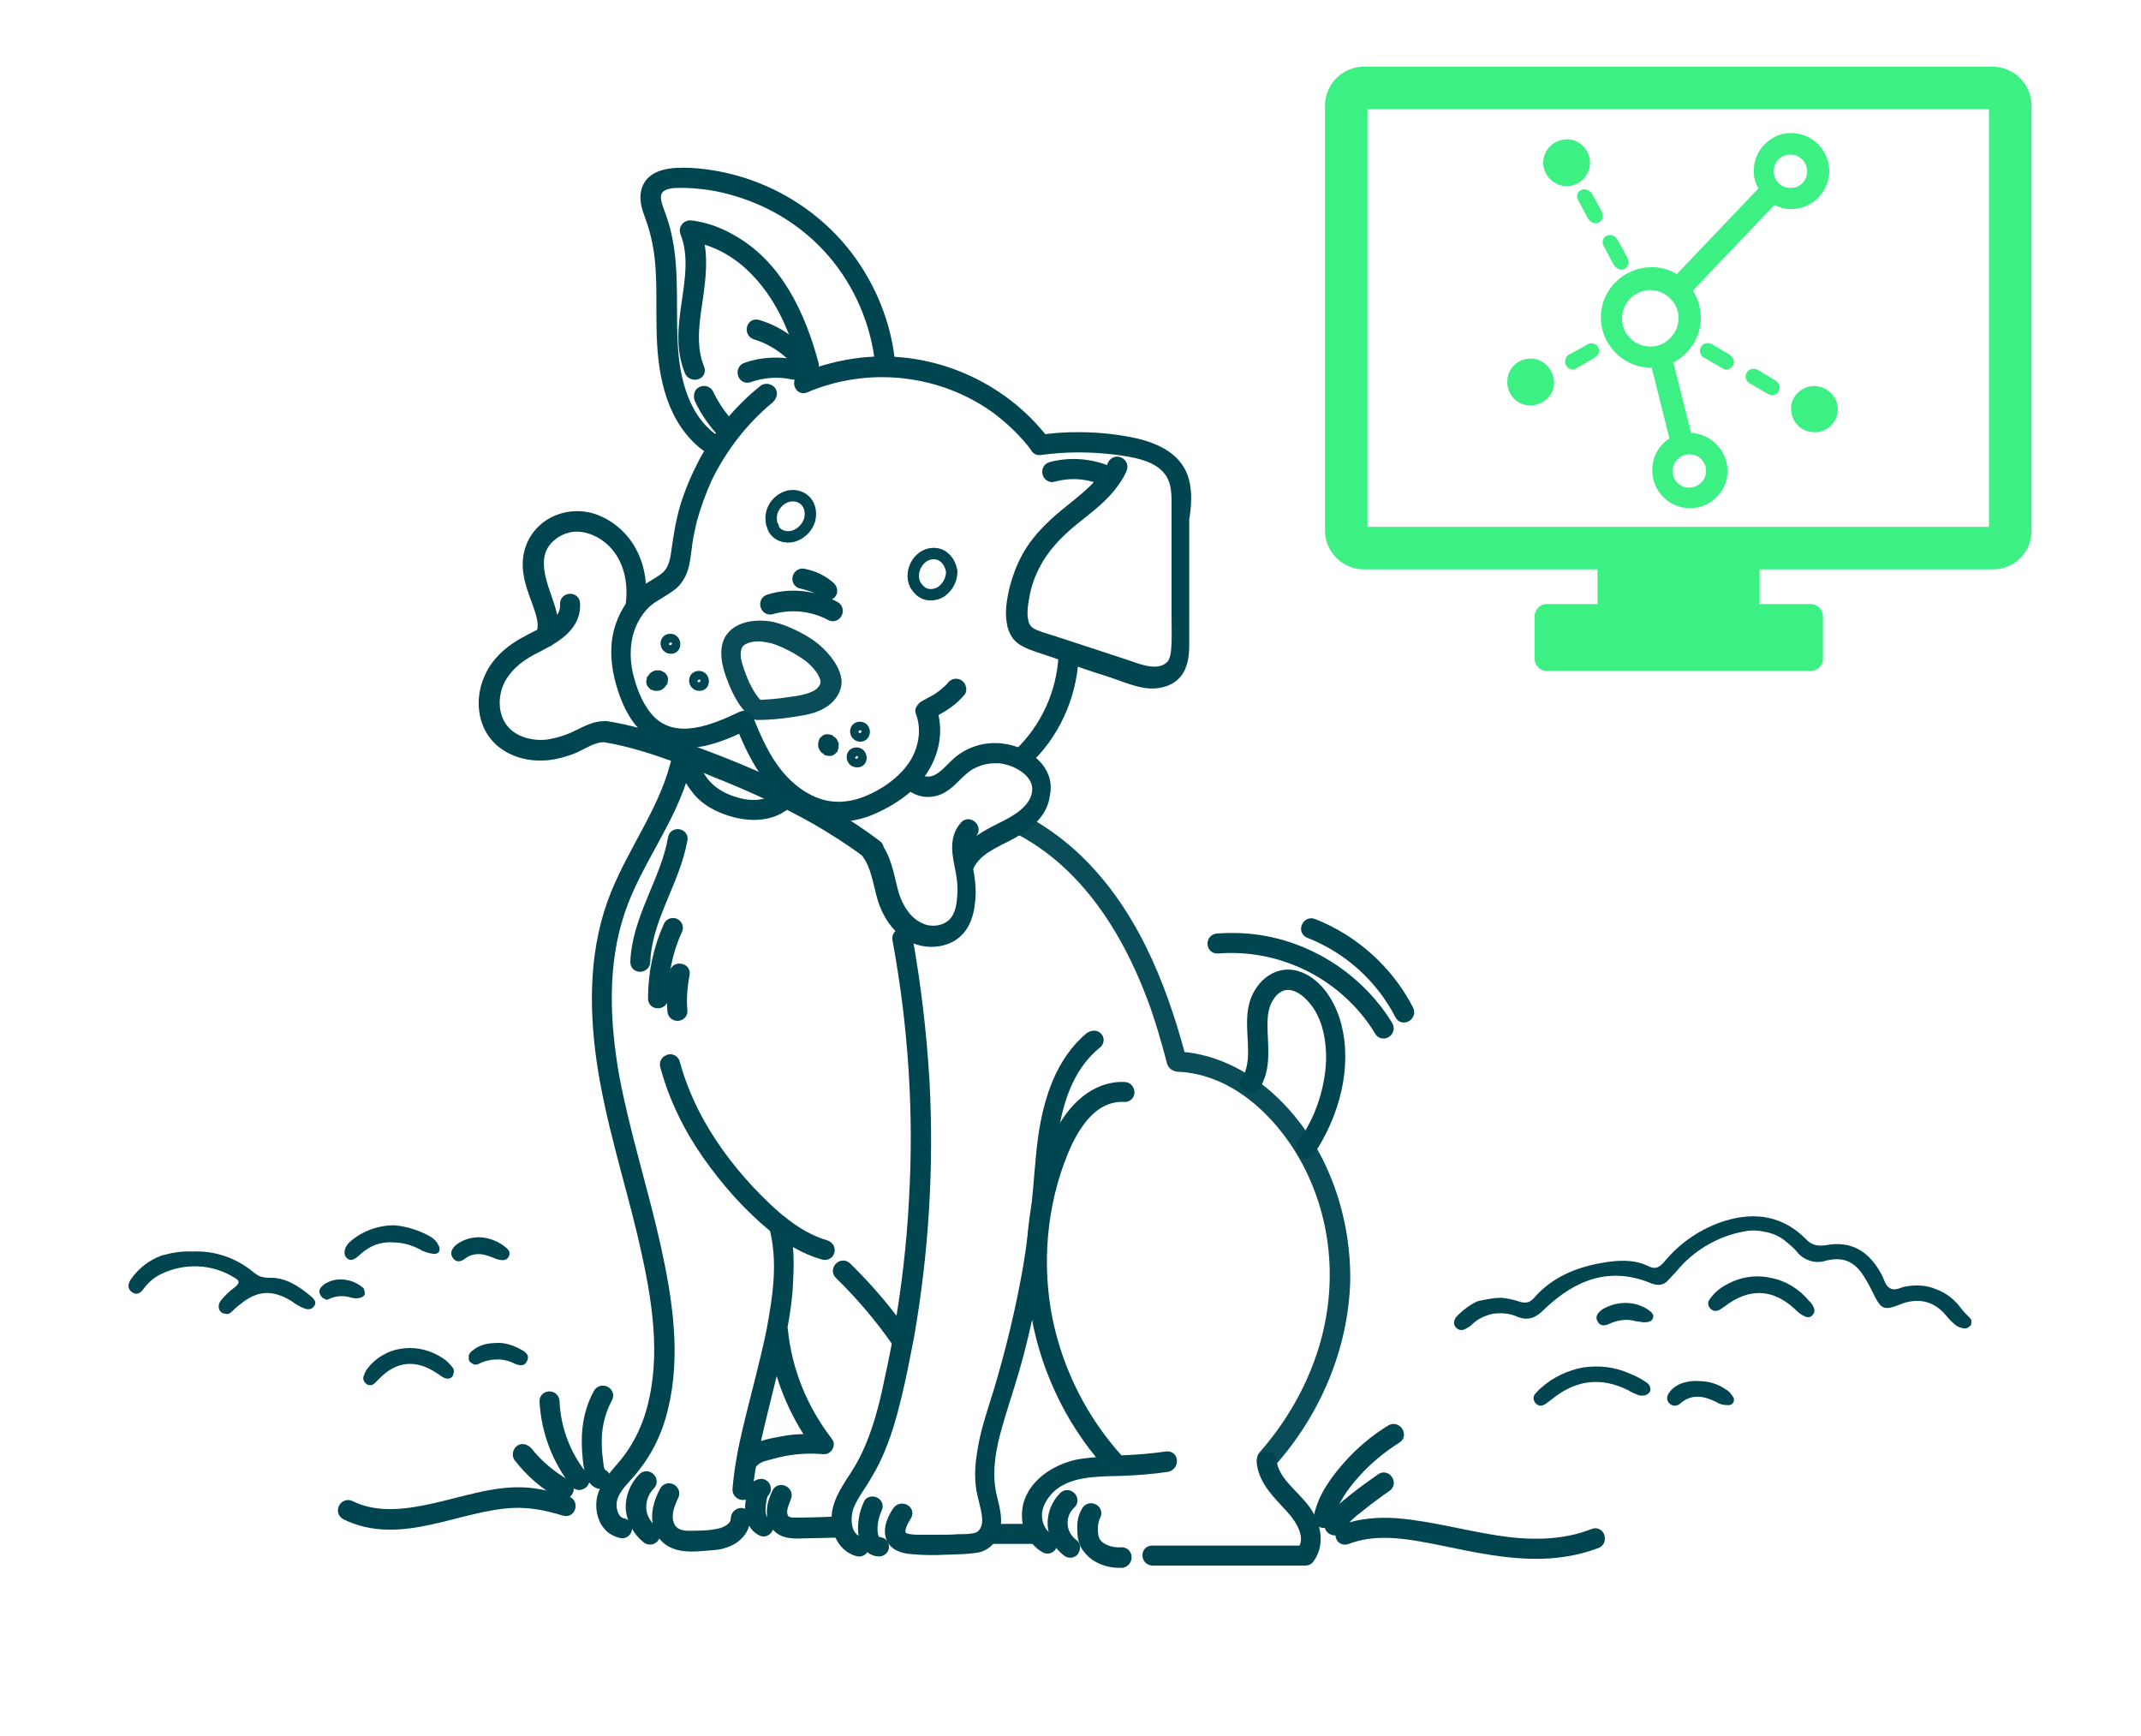 <svg xmlns="http://www.w3.org/2000/svg" version="1.1" id="Layer_1" x="0px" y="0px" viewBox="0.0 0.0 375.0 304.0" style="enable-background:new 0 0 375 304;" xml:space="preserve" width="375.0" height="304.0">
<style type="text/css">
	.st0{fill:#014550;}
	.st1{fill:none;stroke:#014550;stroke-width:2;stroke-miterlimit:10;}
	.st2{opacity:0.96;fill:none;stroke:#014550;stroke-width:2;stroke-miterlimit:10;}
	.st3{fill:none;stroke:#3CF084;stroke-width:7.444;stroke-miterlimit:10;}
	.st4{fill:#3CF084;}
</style>
<path class="st0" d="M263,227.3c1,0.1,2,0.3,2.9,0.6c0.5,0.2,1.1,0.3,1.6,0.2s1-0.5,1.3-0.9c3.1-3.5,7.2-5.2,11.7-6  c2.8-0.5,5.7-0.7,8.3,0.6c1.2,0.6,1.9,0.1,2.7-0.8c2.8-3.4,6.5-5.9,10.7-7.2c5.3-1.6,10.1-0.8,14.1,3.2c0.4,0.5,0.9,0.8,1.5,1  s1.2,0.2,1.9,0.1c4.7-0.9,7.8,1.2,9.9,5.2c0.5,0.9,0.6,2,1.6,2.4c0.9,0.4,1.8-0.3,2.7-0.4c1.8-0.3,3.6-0.2,5.2,0.5  c1.7,0.6,3.1,1.7,4.2,3.1c0.5,0.7,1.1,1.3,1.7,1.9c0.2,0.2,0.3,0.4,0.3,0.6c0,0.2,0,0.5-0.1,0.7c-0.2,0.2-0.4,0.4-0.7,0.5  c-0.3,0.1-0.6,0.1-0.8,0c-0.6-0.1-1.1-0.4-1.5-0.8c-0.6-0.5-1.1-1.1-1.6-1.7c-2-2.2-4.4-2.7-7.1-1.9c-0.5,0.2-1.1,0.4-1.6,0.6  c-1.8,0.6-2.4,0.3-3.3-1.3c-0.6-1.1-1.1-2.3-1.8-3.4c-1.7-3-3.7-4.1-7-3.3c-0.9,0.3-1.9,0.3-2.8,0s-1.7-0.8-2.3-1.6  c-0.5-0.6-1.1-1.1-1.7-1.6c-1-0.9-2.2-1.5-3.6-1.8c-1.3-0.3-2.7-0.4-4-0.1c-4.3,0.8-8.2,3-11.1,6.2c-0.7,0.8-1.4,1.6-2.1,2.3  c-0.3,0.4-0.8,0.7-1.3,0.8s-1.1,0-1.6-0.2c-7.4-3.1-13.5-0.6-18.9,4.6c-1.4,1.4-2.7,2-4.7,1.2c-1.3-0.6-2.8-0.7-4.2-0.5  c-1.4,0.3-2.7,0.9-3.7,1.9c-0.2,0.2-0.4,0.4-0.7,0.5c-0.7,0.5-1.4,0.7-2.1,0c-0.6-0.7-0.3-1.5,0.3-2.1c1-1,2.2-1.9,3.5-2.5  C260.2,227.6,261.6,227.3,263,227.3z" />
<path class="st0" d="M33.6,219.2c4-0.2,7.8,1.1,10.9,3.7c0.4,0.3,0.8,0.6,1.2,0.7s0.9,0.2,1.4,0.2c2.9-0.1,5.1,1.4,7.2,3.1  c0.6,0.5,1.3,1.1,0.7,1.9c-0.6,0.8-1.5,0.5-2.3,0.1c-0.6-0.3-1.1-0.6-1.6-1c-3.4-2.1-6.1-1.9-9.1,0.6c-0.6,0.4-1,0.9-1.6,1.4  c-0.1,0.1-0.3,0.2-0.4,0.2c-0.2,0-0.3,0.1-0.5,0c-0.2,0-0.3-0.1-0.5-0.1c-0.1-0.1-0.3-0.2-0.4-0.3c-0.2-0.2-0.3-0.6-0.3-0.9  c0-0.3,0.1-0.6,0.3-0.9c0.7-0.9,1.6-1.8,2.6-2.5c0.8-0.7,0.8-1.1-0.1-1.6c-1.9-1.2-4.1-1.9-6.4-2c-2.3-0.1-4.6,0.4-6.6,1.4  c-1.2,0.6-2.2,1.5-3,2.6c-0.5,0.7-1.2,1.1-2,0.5c-0.7-0.5-0.8-1.3-0.2-2.2c1.3-1.9,3.2-3.4,5.4-4.2  C30.1,219.4,31.9,219.1,33.6,219.2z" />
<path class="st0" d="M287.1,244.4c-0.5-0.2-1.3-0.5-1.9-0.9c-4.8-2.4-9.2-1.8-13.3,1.5c-0.4,0.3-0.8,0.6-1.2,0.9  c-0.3,0.2-0.6,0.3-0.9,0.3s-0.6-0.2-0.8-0.4c-0.2-0.2-0.4-0.6-0.4-0.9c0-0.3,0.1-0.6,0.4-0.9c0.3-0.3,0.6-0.7,0.9-0.9  c2.1-1.9,4.7-3.1,7.4-3.6c2.8-0.4,5.6-0.1,8.2,1.1c1.1,0.4,2.1,1,3,1.6c0.2,0.2,0.4,0.4,0.5,0.7s0.1,0.6,0,0.8  C288.6,244.4,288,244.5,287.1,244.4z" />
<path class="st0" d="M317.8,229.4c0,0.2,0,0.4-0.1,0.6c-0.1,0.2-0.2,0.3-0.4,0.5c-0.2,0.1-0.3,0.2-0.5,0.2s-0.4,0-0.6-0.1  c-0.7-0.3-1.2-0.7-1.7-1.2c-3.9-3.7-8.1-3.9-12.4-0.6c-0.3,0.2-0.6,0.4-0.9,0.6c-0.3,0.2-0.6,0.2-0.9,0.2c-0.3-0.1-0.6-0.2-0.8-0.5  c-0.2-0.2-0.3-0.5-0.3-0.8s0.1-0.6,0.3-0.8c0.7-1,1.6-1.8,2.7-2.4c2.4-1.4,5.2-1.9,7.9-1.3c2.7,0.5,5.1,2,6.8,4.1  C317.4,228.3,317.7,228.9,317.8,229.4z" />
<path class="st0" d="M69.1,214.6c2.2,0.2,4.4,0.9,6.3,2c0.7,0.4,1.2,1,1.5,1.7c0.3,0.8-0.1,1.4-1,1.3c-0.9-0.1-1.8-0.4-2.6-0.9  c-1.4-0.7-2.9-1.1-4.5-1.1c-1-0.1-2.1,0.1-3,0.4c-1,0.4-1.8,0.9-2.6,1.6c-1.2,1.2-1.9,1.3-2.5,0.7s-0.5-1.9,0.7-2.9  C63.5,215.6,66.2,214.6,69.1,214.6z" />
<path class="st0" d="M71.8,236.1c2,0,4,0.6,5.8,1.8c0.6,0.4,1.1,0.9,1.5,1.4c0.2,0.2,0.4,0.5,0.4,0.8s-0.1,0.6-0.2,0.9  c-0.5,0.7-1.3,0.5-1.9,0.1c-0.3-0.2-0.6-0.4-0.9-0.6c-3.7-2.5-7.2-2.1-10.2,1.1c-0.2,0.2-0.4,0.4-0.6,0.6c-0.2,0.2-0.5,0.4-0.7,0.4  c-0.3,0-0.6,0-0.8-0.2c-0.2-0.1-0.4-0.4-0.5-0.6c-0.1-0.3-0.1-0.6,0-0.8c0.2-0.6,0.5-1.2,0.9-1.6c0.9-1.1,2-1.9,3.3-2.5  C69,236.4,70.4,236.1,71.8,236.1z" />
<path class="st0" d="M297.7,241.9c1.6,0,3.2,0.5,4.5,1.4c0.6,0.3,1,0.8,1.3,1.3c0.1,0.1,0.2,0.3,0.2,0.5s0,0.4-0.1,0.5  c-0.1,0.2-0.2,0.3-0.4,0.4c-0.2,0.1-0.3,0.1-0.5,0.1c-0.7,0-1.4-0.1-2-0.5c-2.2-1.1-4.4-1.6-6.5,0.3c-0.1,0.1-0.3,0.2-0.4,0.2  c-0.2,0.1-0.3,0.1-0.5,0.1s-0.3-0.1-0.5-0.1c-0.1-0.1-0.3-0.2-0.4-0.3c-0.2-0.2-0.4-0.5-0.4-0.9c0-0.3,0.1-0.6,0.3-0.9  c0.6-0.9,1.5-1.5,2.5-1.8C295.8,241.9,296.7,241.8,297.7,241.9z" />
<path class="st0" d="M83.8,216.7c1.5,0,3,0.5,4.3,1.4c0.7,0.5,1.5,1.1,1,2s-1.4,0.6-2.2,0.4c-0.3-0.1-0.6-0.3-1-0.4  c-1.5-0.6-3-0.7-4.4,0.3c-0.7,0.6-1.6,0.8-2.2-0.1c-0.6-0.9-0.1-1.6,0.5-2.2C80.9,217.2,82.4,216.7,83.8,216.7z" />
<path class="st0" d="M87.6,235.2c1.4,0.1,2.7,0.6,3.9,1.3c0.7,0.4,1.3,1,0.8,1.9c-0.4,0.9-1.2,0.8-2,0.5c-1-0.5-2-0.8-3.1-0.8  s-2.2,0.2-3.2,0.7c-0.3,0.2-0.6,0.2-0.9,0.2c-0.3-0.1-0.6-0.3-0.8-0.5c-0.1-0.1-0.2-0.3-0.2-0.5s0-0.4,0-0.5c0-0.2,0.1-0.3,0.2-0.5  c0.1-0.1,0.2-0.3,0.4-0.4C84.1,235.4,85.6,235.2,87.6,235.2z" />
<path class="st0" d="M287.8,231.6c-0.3-0.1-0.8-0.1-1.3-0.2c-0.7-0.2-1.5-0.3-2.3-0.2s-1.5,0.3-2.2,0.6c-0.8,0.4-1.7,0.6-2.2-0.4  c-0.5-0.9,0.2-1.6,0.9-2.1c1.2-0.7,2.6-1.1,4-1.1s2.8,0.4,4,1.2c0.5,0.4,1.1,0.8,0.8,1.5C289.3,231.5,288.6,231.6,287.8,231.6z" />
<path class="st0" d="M62.3,227.4c-0.2,0-0.5-0.1-0.7-0.1c-1.2-0.4-2.5-0.4-3.7,0.1c-0.2,0.1-0.3,0.1-0.5,0.2s-0.4,0-0.5-0.1  c-0.2-0.1-0.3-0.1-0.5-0.3c-0.1-0.1-0.2-0.3-0.3-0.4c-0.4-0.8,0-1.3,0.6-1.8c1-0.7,2.2-1,3.4-0.9s2.3,0.5,3.3,1.3  c0.2,0.1,0.4,0.3,0.4,0.6c0.1,0.2,0.1,0.5,0.1,0.7C63.7,227.1,63.2,227.4,62.3,227.4z" />
<g>
	<path class="st1" d="M182.8,77.3c-7.4-9.6-19.5-14.9-31.6-13.7c-3.7,0.4-7.2,1.3-10.6,2.7c-0.9,0.4-0.5,1.9,0.4,1.5   c11-4.7,24-3.3,33.7,3.8c2.5,1.9,4.8,4.1,6.7,6.6C182.1,78.9,183.4,78.1,182.8,77.3z" />
	<path class="st1" d="M168,120.1c-0.3-0.3-0.8-0.3-1.1,0c-0.3,0.4-0.7,0.8-1.1,1.1c-0.4,0.4-0.7,0.6-1.1,0.9   c-0.4,0.3-0.9,0.6-1.3,0.8c-0.2,0.1-0.5,0.2-0.7,0.4c-0.3,0.1-0.4,0.2-0.6,0.3c-0.2,0.1-0.4,0.2-0.5,0.4c-0.2,0.2-0.4,0.4-0.2,0.8   c1.1,3,0.5,6.4-1.2,9.1c-1.7,2.6-4.3,4.6-7,5.9c-3,1.5-6.2,2.1-9.4,1.2c-3-0.9-5.5-2.8-7.5-5.2c-2.4-2.9-3.9-6.3-5.3-9.8   c-0.1-0.3-0.4-0.5-0.6-0.5c-0.2,0-0.3,0-0.5,0.1c-4.8,2.3-11.5,5.1-16,0.7c-1.9-1.9-3.1-4.7-3.8-7.3c-0.8-2.8-0.9-5.9,0-8.7   c0.8-2.4,2.3-4.6,4.5-5.9c1.1-0.7,2.2-1.3,3.2-2.1c1-0.9,1.6-2.1,1.9-3.4c0.3-1.3,0.4-2.6,0.6-4c0.2-1.3,0.5-2.6,0.8-3.9   c0.7-2.5,1.6-5,2.7-7.4c2.6-5.3,6.3-10.1,10.9-13.9c0.3-0.3,0.5-0.7,0.3-1.1c-0.2-0.3-0.7-0.5-1.1-0.3c-4.4,3.5-8,7.9-10.6,12.8   c-1.3,2.5-2.4,5.1-3.2,7.7c-0.8,2.7-1.2,5.5-1.6,8.3c-0.2,1.4-0.6,2.8-1.6,3.8c-1,0.9-2.2,1.5-3.3,2.2c-2.3,1.6-3.9,3.9-4.8,6.5   c-1,2.9-0.9,6-0.2,9c0.7,2.8,1.8,5.8,3.7,8c2.1,2.5,5.3,3.6,8.6,3.4c3.2-0.2,6.2-1.5,9.1-2.8c2.5,6.3,6.1,12.6,12.8,15   c3.5,1.2,7,0.8,10.3-0.7c3.1-1.4,6.1-3.4,8.1-6.2c2.2-3,3.1-7,2-10.6c1.9-0.9,3.7-2.1,5-3.7C168.3,120.9,168.3,120.4,168,120.1z" />
	<path class="st1" d="M207.3,84.3c-1-3.9-4.6-5.6-8.2-6.5c-4.4-1-9.1-1.3-13.6-1c-1.1,0.1-2.3,0.2-3.4,0.4c-1,0.1-0.9,1.7,0.1,1.5   c4.3-0.6,8.6-0.6,12.9-0.1c3.2,0.4,7.6,1,9.7,3.8c1.2,1.5,1.4,3.5,1.4,5.4c0,2.2,0,4.4,0,6.6c0,4.5,0,9,0,13.5   c0,2.1,0.1,4.2-0.1,6.2c-0.1,0.9-0.3,1.8-0.9,2.5c-0.6,0.6-1.4,1-2.2,1.1c-2,0.3-4.1-0.6-5.9-1.2l-6.4-2.1   c-2.1-0.7-4.3-1.4-6.4-2.1c-1-0.3-2-0.6-3-1c-0.8-0.3-1.5-0.8-1.9-1.6c-0.7-1.6-0.4-3.6-0.1-5.2c0.3-1.8,0.9-3.6,1.7-5.2   c1.6-3.3,4.1-5.9,6.9-8.2c2.6-2.1,5.4-4.1,7.3-6.9c0.5-0.7,0.9-1.4,1.2-2.1c0.4-0.9-0.9-1.6-1.4-0.7c-0.2,0.4-0.4,0.9-0.7,1.3   c-3.2-1.4-6.8-1.7-10.2-0.8c-1,0.3-0.5,1.8,0.4,1.5c2.9-0.8,6-0.6,8.8,0.6c-1.6,2-3.6,3.6-5.6,5.2c-3,2.4-5.8,4.9-7.7,8.3   c-1,1.8-1.7,3.7-2.2,5.6c-0.4,1.8-0.8,3.8-0.5,5.7c0.1,0.9,0.4,1.7,0.9,2.4c0.6,0.8,1.5,1.2,2.4,1.6c1.9,0.7,3.9,1.3,5.8,2   c-0.3,6.6-3.2,12.9-8,17.4c-0.7,0.7,0.4,1.7,1.1,1.1c5-4.6,8-11.1,8.4-17.9c2,0.7,4,1.4,6,2c2.2,0.7,4.4,1.7,6.7,2.1   c1.9,0.3,4-0.1,5.3-1.5c1.3-1.5,1.4-3.5,1.4-5.3c0-4.8,0-9.7,0-14.5c0-2.4,0-4.9,0-7.3C207.7,88.5,207.8,86.3,207.3,84.3z" />
	<path class="st1" d="M148.3,44.8c-4.4-5.7-10.3-9.9-17-12.3c-3.4-1.2-6.9-1.9-10.4-2.1c-2.8-0.1-7.3-0.1-7.7,3.7   c-0.2,1.9,0.8,3.6,1.3,5.4c0.6,1.9,1,4,1.2,6c0.4,4,0.2,8.1,0.3,12.1c0.1,7.1,1.3,15,7,19.9c0.6,0.5,1.3,1,2,1.4   c0.8,0.5,1.6-0.9,0.7-1.4c-5.9-3.6-7.7-10.9-8-17.4c-0.4-7.5,0.6-15.2-2.1-22.4c-0.5-1.4-1.5-3.5-0.2-4.8c0.9-0.9,2.5-1,3.7-1   c3.4,0,6.8,0.5,10,1.5c6.4,1.9,12.3,5.6,16.7,10.7c4.8,5.5,7.8,12.6,8.5,19.8c0.1,1,1.6,0.9,1.5-0.1   C155.2,57,152.5,50.3,148.3,44.8z" />
	<path class="st1" d="M141.9,63.7c-2.2-3.2-5.5-5.6-9.2-6.7c-1-0.3-1.3,1.2-0.3,1.5c3.3,1,6.3,3.2,8.3,6   C141.2,65.3,142.5,64.5,141.9,63.7z" />
	<path class="st1" d="M139.4,64c-2.9-0.6-5.9-0.5-8.7,0.5c-0.9,0.3-0.5,1.8,0.4,1.5c2.6-0.9,5.3-1.1,7.9-0.5   C140.1,65.7,140.4,64.2,139.4,64z" />
	<path class="st1" d="M142.4,63.8c-2.3-8.6-6.4-17.5-14.6-21.9c-2.1-1.2-4.4-2-6.8-2.3c-0.5-0.1-1.1,0.4-0.9,1   c3.1,7.9-2.5,16.4,0.8,24.4c0.4,0.9,1.9,0.5,1.5-0.4c-1.6-3.9-0.9-8.2-0.3-12.2c0.5-3.6,1-7.4,0-10.9c7.9,1.6,13.6,8.4,16.6,15.7   c1,2.3,1.7,4.8,2.4,7.2C141.2,65.3,142.7,64.8,142.4,63.8z" />
	<path class="st1" d="M127.9,74.7c-1.6-1.7-2.9-3.6-3.9-5.7c-0.2-0.4-0.7-0.5-1.1-0.3c-0.4,0.2-0.4,0.7-0.3,1.1   c1,2.2,2.5,4.3,4.2,6.1c0.3,0.3,0.8,0.3,1.1,0C128.2,75.4,128.2,75,127.9,74.7z" />
	<path class="st2" d="M144,114.8c-1.1-1.2-2.5-2.2-4-3c-1.5-0.8-3.1-1.5-4.8-1.9c-3-0.6-7.3,0-7.8,3.6c-0.3,2.1,0.5,4.2,1.2,6   c0.8,1.9,1.7,3.6,3.2,5.1c0,0,0.1,0.1,0.1,0.1c0.1,0.2,0.3,0.4,0.7,0.4c2.1,0,4.1-0.2,6.1-0.5c1.8-0.3,3.7-0.5,5.3-1.5   c1.4-0.8,2.5-2.3,2.4-3.9C146.2,117.5,145.1,116,144,114.8z M143.3,121.7c-1.5,0.9-3.5,1.2-5.2,1.4c-1.7,0.3-3.5,0.4-5.3,0.5   c0,0,0,0,0,0c-1.1-1-1.8-2.3-2.5-3.7c-0.6-1.4-1.2-2.9-1.5-4.4c-0.2-1.5,0-2.9,1.4-3.6c1.2-0.6,2.8-0.7,4.1-0.4   c1.5,0.2,2.8,0.8,4.2,1.5c1.2,0.6,2.3,1.3,3.4,2.1c1,0.9,2,1.9,2.5,3.1C145.1,119.5,144.6,120.8,143.3,121.7z" />
	<path class="st1" d="M178.2,131.9c-3.1-1.2-6.5-1-9.3,0.8c-1.5,0.9-2.5,2.4-3.9,3.4c-1.4,1.1-3.2,1.3-4.6,0.1   c-0.7-0.7-1.8,0.5-1.1,1.1c1.1,1,2.6,1.5,4.1,1.2c1.4-0.2,2.6-1.2,3.6-2.2c1.1-1.1,2.2-2.2,3.6-2.8c1.4-0.7,3.1-0.9,4.6-0.8   c2.7,0.3,6.4,2.2,6.6,5.3c0.1,3.2-2.9,5.3-5.5,6.6c-2.5,1.3-5.3,2.5-7,4.8c-0.1-1.3,0-2.6,0.9-3.6c0.7-0.7-0.5-1.8-1.1-1.1   c-2.1,2.3-1.2,5.3-0.7,8c0.3,1.6,0.4,3.2,0.2,4.9c-0.1,1.3-0.4,2.6-1.2,3.7c-1.4,1.9-4.3,2.3-6.3,1.3c-2.4-1.1-3.8-3.4-4.6-5.8   c-0.8-2.7-1.1-5.7-2.7-8.1c0-0.2,0-0.4-0.3-0.6c-9.8-7.4-21.2-12.5-32.8-16.7l-1.4-0.5c-0.5-0.2-1-0.4-1.5-0.5   c-3.8-1.3-7.6-2.5-11.6-3.1c-0.1,0-0.3,0-0.4,0c-1.7,0-3.2,0.9-4.7,1.6c-1.6,0.8-3.3,1.3-5,1.6c-3,0.4-6.5-0.5-8.3-3.1   c-1.7-2.5-1.6-5.8-0.3-8.4c1.5-2.8,4-4.5,6.7-5.8c0.5-0.3,1.1-0.6,1.7-0.9c0.1,0,0.2-0.1,0.3-0.2c2.4-1.4,4.6-3.4,4.4-6.4   c0-1-1.6-0.9-1.5,0.1c0.1,1.8-1,3.1-2.3,4.2c0.1-2.3-1-4.7-1.7-6.9c-0.9-2.8-1.5-6,0.5-8.4c1.6-1.9,4.1-2.9,6.5-2.5   c2.6,0.4,5,2,6.5,4.2c1.9,2.7,2.4,6.2,2,9.4c-0.1,1,1.4,1.3,1.5,0.3c0.3-3.2,0-6.6-1.6-9.5c-1.4-2.6-3.7-4.6-6.5-5.6   c-2.7-0.9-5.7-0.5-8,1.1c-2.5,1.8-3.7,4.6-3.4,7.7c0.2,2,0.9,3.8,1.6,5.7c0.6,1.7,1.4,3.8,0.7,5.5c-0.9,0.5-1.8,0.9-2.5,1.3   c-2.9,1.5-5.5,3.7-6.7,6.7c-1.2,2.8-1.2,6.2,0.4,8.9c1.7,2.8,4.9,4.2,8.1,4.3c2,0.1,4-0.4,5.9-1.1c1.8-0.7,3.6-2.1,5.6-2.1   c0.1,0,0.2,0,0.2,0c4.4,0.7,8.6,2.1,12.8,3.6c-1.8,8.6-7.4,15.8-10.7,23.9c-3.8,9.3-3.9,19.5-2.5,29.3c1.5,10.3,4.7,20.2,7.1,30.2   c2.2,9.4,4.2,19.5,2.1,29.1c-0.9,4.3-2.7,8.3-5.6,11.7c-1.4,1.6-2.9,3.3-3.5,5.4c-0.4,1.7-0.1,3.7,1.1,5c0.5,0.6,1.3,1,2.1,1.2   c1,0.2,1.3-1.3,0.3-1.5c-1.6-0.3-2.2-2.2-2.1-3.7c0.2-2.1,1.9-3.7,3.2-5.2c2.9-3.3,4.8-7.1,5.8-11.3c2.3-9.2,0.8-19-1.2-28.1   c-2.2-10-5.4-19.8-7.3-29.9c-1.7-9.6-2.2-19.8,1-29.2c2.9-8.6,8.9-15.8,11.3-24.6c0.2-0.6,0.3-1.2,0.4-1.8c1.7,0.6,3.4,1.3,5,2   c6.1,2.4,12,5.1,17.7,8.3c3.1,1.8,6.1,3.7,8.9,5.8c0,0.1,0.1,0.1,0.1,0.2c1.7,2.3,2,5.3,2.8,8c0.8,2.6,2.4,5.1,4.8,6.5   c2.2,1.2,5,1.3,7.2,0c2.6-1.6,3.1-4.7,3.2-7.5c0-1.5-0.2-2.9-0.5-4.4c0,0,0-0.1,0.1-0.1c1.3-3.1,4.6-4.3,7.4-5.8   c2.8-1.5,5.6-3.6,6-6.9C183.7,135.6,181,133.1,178.2,131.9z" />
	<path class="st1" d="M114.4,268.2c-1.2-0.9-2.1-2.3-2.2-3.9c-0.1-1.6,0.5-3.2,1.6-4.3c0.7-0.7-0.4-1.8-1.1-1.1   c-1.4,1.4-2.2,3.4-2.1,5.4c0.2,1.9,1.2,3.8,2.7,5c0.3,0.3,0.8,0.3,1.1,0C114.7,269,114.7,268.5,114.4,268.2z" />
	<path class="st1" d="M129,265.9c0,1.6-1.6,2.5-3,2.8c-1.7,0.4-3.7,0.4-5.5,0.4c-1.6,0-3-0.6-3.5-2.3c-0.5-1.7,0.2-3.4,0.9-4.9   c0.4-0.9-0.9-1.6-1.4-0.7c-1,1.9-1.7,4.1-1,6.2c0.7,2.1,2.4,3.1,4.6,3.3c1.2,0.1,2.4,0,3.5-0.1c1.1-0.1,2.3-0.1,3.3-0.5   c1.9-0.6,3.5-2.1,3.5-4.2C130.6,264.8,129.1,264.9,129,265.9z" />
	<path class="st2" d="M223,192.9c-4.4-4.2-10.1-7.3-16.3-7.7c-3.5-13.1-8.8-26.2-19-35.5c-2.7-2.4-5.6-4.5-8.8-6.1   c-0.9-0.5-1.6,0.9-0.7,1.4c11.8,6,19.2,17.7,23.7,29.7c1.4,3.7,2.5,7.6,3.5,11.4c0.1,0.3,0.4,0.5,0.8,0.6   c11.1,0.4,20,9.9,24.2,19.6c4.5,10.3,4.6,22,0.7,32.5c-2.2,6-5.5,11.4-9.7,16.2c-0.7,0.7,0.5,1.8,1.1,1.1   c7.8-8.7,12.7-20.1,13-31.9C235.6,212.6,231.3,200.8,223,192.9z" />
	<path class="st1" d="M204.4,255.2c-2.7,0.4-5.4,0.6-8.1,0.7c-0.1,0-0.2,0-0.3,0c0,0-0.1-0.1-0.1-0.1c-6.3-6.9-10.6-15.4-12.5-24.5   c-2-9.8-1.1-20.3,2.7-29.6c1.9-4.6,5.2-10,10.9-9.7c1,0,0.9-1.5-0.1-1.5c-5.1-0.2-9,3.8-11.1,8c-2.4,4.6-3.8,9.9-4.5,15   c-1.4,10.1,0.1,20.5,4.4,29.8c2.1,4.6,4.9,8.9,8.3,12.8c-1.9,0.1-3.8,0.2-5.6,0.6c-4.1,1-8.5,4.1-8.4,8.8c0,2.2,1.2,4.4,3.1,5.5   c0.9,0.5,1.6-0.9,0.7-1.4c-1.5-0.8-2.3-2.5-2.3-4.2c0-1.8,1-3.5,2.3-4.8c3.3-3.1,8.3-3,12.5-3.1c2.7-0.1,5.4-0.3,8.1-0.7   C205.4,256.6,205.4,255.1,204.4,255.2z" />
	<path class="st1" d="M187.9,270.5c-1.1-0.8-1.8-2.1-1.9-3.4c-0.1-1.4,0.4-2.8,1.5-3.8c0.7-0.7-0.4-1.8-1.1-1.1   c-1.3,1.3-2,3.1-1.9,4.9c0.1,1.8,1,3.4,2.4,4.5c0.3,0.3,0.8,0.3,1.1,0C188.2,271.3,188.3,270.7,187.9,270.5z" />
	<path class="st1" d="M196.4,272c-1.6,0.1-3.5-0.4-4.5-1.7c-0.5-0.7-0.6-1.6-0.6-2.4c0-0.9,0.1-1.7,0.5-2.5c0.5-0.9-0.9-1.6-1.4-0.7   c-0.6,1-0.8,2.1-0.7,3.3c0,1.1,0.2,2.3,0.9,3.1c1.3,1.8,3.7,2.6,5.9,2.5C197.5,273.4,197.4,271.9,196.4,272z" />
	<path class="st1" d="M228.3,264.2c-2-2.6-5.3-4.8-5.7-8.3c-0.1-1-1.6-0.9-1.5,0.1c0.3,3.3,2.8,5.6,4.9,7.9c1.8,1.9,4,5.2,2.2,7.8   h-26.4c-1,0-0.9,1.5,0.1,1.5h26.8c0.3,0,0.5-0.2,0.6-0.4C231.2,270.2,230.2,266.6,228.3,264.2z" />
	<path class="st1" d="M161.8,189.3c-0.5-8.4-1.5-16.9-3-25.2c-0.2-1-1.7-0.5-1.5,0.4c2.8,15.1,3.8,30.5,2.9,45.8   c-0.4,7.7-1.3,15.3-2.6,22.8c-0.6,3.7-1.4,7.3-2.2,11c-0.8,3.5-1.8,7-3.3,10.3c-0.8,1.8-1.8,3.5-2.9,5.1c-1,1.6-2,3.2-2.4,5   c-0.6,2.8,0.5,6.3,3.5,7.1c1,0.2,1.3-1.3,0.3-1.5c-2.7-0.7-2.8-4.3-2-6.4c0.6-1.5,1.6-2.9,2.5-4.3c0.9-1.5,1.8-3,2.5-4.6   c1.4-3.1,2.4-6.5,3.2-9.8c0.9-3.6,1.6-7.3,2.3-10.9C161.7,219.3,162.6,204.2,161.8,189.3z" />
	<path class="st1" d="M153.9,270.2c-0.4,0-0.7-0.4-0.9-0.7c-0.2-0.5-0.3-1.1-0.3-1.7c0-1.2,0.3-2.5,0.8-3.6c0.2-0.4,0.1-0.8-0.3-1   c-0.4-0.2-0.9-0.1-1,0.3c-0.7,1.5-1,3.2-0.9,4.8c0.1,0.8,0.2,1.6,0.7,2.2c0.5,0.7,1.2,1.1,2,1.1c0.4,0,0.8-0.4,0.7-0.8   C154.7,270.5,154.4,270.2,153.9,270.2z" />
	<path class="st1" d="M192.1,181.7c-0.3-0.3-0.8-0.2-1.1,0c-5.2,4.3-7.3,11.2-8.2,17.7c-0.5,3.8-0.7,7.6-1.1,11.4   c-0.4,3.7-0.9,7.4-1.5,11.1c-1.3,7.5-3.1,14.9-5.3,22.2c-1.1,3.5-2.3,7-2.8,10.6c-0.3,1.8-0.4,3.6-0.2,5.4c0.2,1.9,0.9,3.6,1.1,5.5   c0.2,1.7-0.4,3.5-2.2,3.9c-1,0.2-2,0.2-3,0.2c-1.1,0.1-2.1,0.1-3.2,0.1c-1.1,0-2.2,0-3.3,0c-0.9,0-1.9,0-2.8-0.3   c-1.8-0.7-0.5-3,0.2-4.1c0.5-0.8-0.8-1.5-1.4-0.7c-0.8,1.2-1.6,2.8-1.2,4.3c0.4,1.6,2.1,2.1,3.6,2.2c2,0.2,4,0.2,5.9,0.1   c1,0,2-0.1,3-0.1c0.9-0.1,1.8-0.1,2.7-0.3c1.6-0.4,2.6-1.7,2.9-3.2c0.4-1.7-0.1-3.5-0.5-5.2c-1-3.8-0.5-7.7,0.5-11.5   c1-3.8,2.3-7.5,3.4-11.3c1.1-3.8,2-7.7,2.8-11.6c1.6-7.7,2.6-15.5,3.2-23.3c0.7-7.8,1.8-16.6,8.3-22   C192.4,182.5,192.4,181.9,192.1,181.7z" />
	<path class="st1" d="M144.6,218.2c-5.4-1.6-9.7-5.7-13.5-9.7c-3.8-4.1-7.1-8.6-9.6-13.5c-1.4-2.8-2.6-5.8-3.4-8.8   c-0.3-1-1.7-0.5-1.5,0.4c1.5,5.6,4.1,10.9,7.4,15.6c3.3,4.7,7.2,9.1,11.6,12.7c2.6,2.1,5.4,3.8,8.5,4.7   C145.3,220,145.6,218.5,144.6,218.2z" />
	<path class="st1" d="M158.5,234.2c-3-4.4-6.5-8.5-10.3-12.2c-0.7-0.7-1.8,0.4-1.1,1.1c3.7,3.6,7.1,7.6,10.1,11.9   C157.8,235.8,159.1,235,158.5,234.2z" />
	<path class="st1" d="M118,146.8c-1.3,7.5-6.3,14-6.6,21.7c0,1,1.5,0.9,1.5-0.1c0.3-7.6,5.2-14,6.5-21.3   C119.7,146.2,118.2,145.8,118,146.8z" />
	<path class="st1" d="M117.2,162.2c-1.8,4-2.7,8.3-2.7,12.7c0,1,1.6,0.9,1.5-0.1c0-4.1,0.8-8.2,2.5-11.9   C119,162,117.7,161.3,117.2,162.2z" />
	<path class="st1" d="M118.3,170.3c-0.5,2.2-0.6,4.5-0.4,6.8c0.1,1,1.6,0.9,1.5-0.1c-0.2-2.1,0-4.3,0.4-6.4   C120,169.7,118.5,169.4,118.3,170.3z" />
	<path class="st1" d="M144.9,252.6c-4.4-5.7-7.2-12.5-7.9-19.7c0-0.1-0.1-0.2-0.1-0.3c0.5-2.6,0.9-5.3,1-8c0.2-3.6,0.2-6.7-0.7-10.2   c-0.3-1-1.7-0.5-1.5,0.4c1.6,6,0.7,12-0.4,18c-1.2,6-2.9,11.9-4.3,17.9c-0.8,3.3-1.4,6.7-1.7,10.1c-0.1,1,1.4,1.3,1.5,0.3   c0.2-1.6,0.4-3.2,0.7-4.8c0.1,0,0.2-0.1,0.3-0.2c0.6-0.7,1.5-1.1,2.4-1.3c1.1-0.3,2.2-0.6,3.3-0.8c2.2-0.4,4.5-0.5,6.8-0.3   C144.8,253.8,145.3,253,144.9,252.6z M136.8,252.6c-1.6,0.3-3.4,0.6-4.9,1.5c1.2-5.8,2.8-11.5,4.1-17.3c1.1,5.5,3.4,10.8,6.6,15.4   C140.7,252.1,138.7,252.2,136.8,252.6z" />
	<path class="st1" d="M134.1,266.7c-0.8-0.4-1.1-1.5-1-2.5c0-0.6,0.1-1.1,0.2-1.7c0.1-0.5,0.2-0.9,0.5-1.2c0.3-0.3,0.3-0.8,0-1.1   c-0.3-0.3-0.8-0.2-1.1,0c-0.5,0.5-0.8,1.1-0.9,1.8c-0.2,0.7-0.3,1.5-0.3,2.3c0,1.4,0.5,3,1.9,3.7   C134.2,268.5,135,267.1,134.1,266.7z" />
	<path class="st1" d="M147,266.6c-2.6,0.1-5.2,0.2-7.8,0.2c-1,0-1.9-0.2-2.2-1.2c-0.4-1.1,0.2-2.3,0.6-3.4c0.4-0.9-1-1.6-1.4-0.7   c-0.6,1.3-1.1,2.7-0.8,4.2c0.2,1.3,1.2,2.3,2.5,2.6c1.4,0.3,2.9,0.1,4.3,0.1c1.6,0,3.3-0.1,4.9-0.1C148,268.2,148,266.6,147,266.6z   " />
	<path class="st1" d="M181.3,267.9h-8.1c-1,0-0.9,1.5,0.1,1.5h8.1C182.3,269.5,182.3,267.9,181.3,267.9z" />
	<path class="st1" d="M233.9,179.4c-0.9-3.3-3-6.9-6.3-8.2c-3.6-1.4-6.8,1.2-7.8,4.7c-1.2,4.4,1.1,9.6-1.5,13.6   c-0.5,0.8,0.8,1.5,1.4,0.7c2.1-3.2,1.3-7.1,1.3-10.7c0-1.7,0.2-3.5,1.2-5c0.8-1.3,2.2-2.3,3.8-2.1c1.7,0.2,3.1,1.4,4.2,2.7   c1,1.2,1.7,2.6,2.2,4.1c1,3.2,1.1,6.7,0.5,10c-0.7,4.1-2.3,8-4.7,11.3c-0.6,0.8,0.5,1.9,1.1,1.1   C233.6,195.2,235.9,186.8,233.9,179.4z" />
	<path class="st1" d="M243,179.7c-4.7-7.7-12.7-13.2-21.6-14.8c-2.7-0.5-5.5-0.6-8.2-0.4c-1,0.1-0.9,1.6,0.1,1.5   c8.9-0.7,17.8,2.6,24.1,9c1.7,1.7,3.1,3.5,4.3,5.5C242.2,181.4,243.5,180.6,243,179.7z" />
	<path class="st1" d="M246.6,176.9c-3.5-6.8-9.5-12.2-16.6-15c-0.9-0.4-1.6,1-0.7,1.4c6.9,2.7,12.6,7.8,16,14.4   C245.7,178.6,247.1,177.8,246.6,176.9z" />
	<path class="st1" d="M146.2,106.3c-3.5-1.9-7.7-2.4-11.5-1.2c-1,0.3-0.5,1.8,0.4,1.5c3.5-1,7.2-0.6,10.4,1.1   C146.4,108.2,147.1,106.8,146.2,106.3z" />
	<path class="st1" d="M145.4,102.9c-1.3-1.2-3-2-4.7-2.3c-0.4-0.1-0.8,0.2-0.9,0.6c-0.1,0.4,0.2,0.9,0.6,0.9   c0.4,0.1,0.8,0.2,1.1,0.3c0.1,0,0.2,0.1,0.3,0.1c0,0,0,0,0,0c0,0,0.1,0,0.1,0c0.2,0.1,0.4,0.2,0.6,0.2c0.4,0.2,0.7,0.4,1,0.6   c0,0,0.1,0.1,0.1,0.1c0,0,0,0,0.1,0c0,0,0.1,0,0.1,0c0,0,0.1,0.1,0.1,0.1c0.2,0.1,0.3,0.3,0.5,0.4c0.3,0.3,0.8,0.3,1.1,0   C145.7,103.7,145.7,103.2,145.4,102.9z" />
	<path class="st1" d="M140.4,87.2c-2.6-1.4-5.7,1.2-5.3,4c0,0.4,0.1,0.7,0.3,1c0,0.1,0,0.1,0,0.2c0.6,1.4,2.2,1.9,3.6,1.5   c1.3-0.4,2.4-1.5,2.8-2.8C142.2,89.6,141.8,88,140.4,87.2z" />
	<path class="st1" d="M164.1,97c-2.9-0.5-5,2.9-3.8,5.4c0.2,0.3,0.4,0.6,0.6,0.8c0,0,0.1,0.1,0.1,0.1c1,1.1,2.7,1.1,3.9,0.3   c1.1-0.8,1.8-2.1,1.8-3.5C166.5,98.7,165.6,97.3,164.1,97z" />
	<path class="st1" d="M145.8,130.2c0-0.1-0.1-0.2-0.2-0.3c-0.1-0.1-0.2-0.1-0.3-0.2c-0.1,0-0.2-0.1-0.3-0.1c-0.1,0-0.1,0-0.2,0   c-0.1,0-0.2,0.1-0.3,0.2c0,0.1-0.1,0.1-0.1,0.2c-0.1,0.1-0.1,0.2-0.1,0.4v0.1c0,0.1,0,0.2,0.1,0.3c0,0.1,0.1,0.2,0.2,0.3   c0.1,0.1,0.2,0.1,0.3,0.2c0.1,0,0.2,0.1,0.3,0.1c0.1,0,0.1,0,0.2,0c0.1,0,0.2-0.1,0.3-0.2c0-0.1,0.1-0.1,0.1-0.2   c0.1-0.1,0.1-0.2,0.1-0.4v-0.1C145.8,130.4,145.8,130.3,145.8,130.2z" />
	<path class="st1" d="M150.6,127.4c-1,0-0.9,1.5,0.1,1.5C151.6,128.9,151.6,127.4,150.6,127.4z" />
	<path class="st1" d="M150,131.9c-1,0-0.9,1.5,0.1,1.5C151.1,133.5,151,131.9,150,131.9z" />
	<path class="st1" d="M117.4,112c-1,0-0.9,1.5,0.1,1.5C118.4,113.6,118.4,112,117.4,112z" />
	<path class="st1" d="M122.4,118.5c-1,0-0.9,1.5,0.1,1.5C123.4,120.1,123.4,118.5,122.4,118.5z" />
	<path class="st1" d="M116,118.9c0-0.1-0.1-0.2-0.2-0.3l-0.2-0.1c-0.1-0.1-0.2-0.1-0.4-0.1h-0.1c-0.1,0-0.2,0-0.3,0.1   c-0.1,0-0.2,0.1-0.3,0.2c-0.1,0.1-0.1,0.2-0.2,0.3c0,0.1-0.1,0.2-0.1,0.3c0,0.1,0,0.1,0,0.2c0,0.1,0.1,0.2,0.2,0.3   c0.1,0,0.1,0.1,0.2,0.1c0.1,0.1,0.2,0.1,0.4,0.1h0.1c0.1,0,0.2,0,0.3-0.1c0.1,0,0.2-0.1,0.3-0.2c0.1-0.1,0.1-0.2,0.2-0.3   c0-0.1,0.1-0.2,0.1-0.3C116,119,116,119,116,118.9z" />
	<path class="st1" d="M137.1,139c-2.6,2.9-6.9,2.4-10.2,0.9c-3.1-1.4-5.3-4.1-5.5-7.5c-0.1-1-1.6-0.9-1.5,0.1   c0.1,1.9,0.7,3.8,1.9,5.3c1.2,1.7,2.8,2.8,4.7,3.6c3.8,1.6,8.7,2,11.8-1.3C138.9,139.3,137.7,138.2,137.1,139z" />
</g>
<g>
	<path class="st1" d="M106.3,244.8c0.5-0.9-0.9-1.6-1.4-0.7c-1.4,2.5-2,5.4-2,8.2c0,1.4,0.1,2.9,0.3,4.3c0.2,1.1,0.4,2.5,1.6,3.1   c0.9,0.4,1.6-1,0.7-1.4c-0.8-0.4-0.8-2-0.9-2.7c-0.2-1.2-0.2-2.5-0.2-3.7C104.5,249.4,105.1,247,106.3,244.8z" />
	<path class="st1" d="M102.1,258.8c-3.1-3.8-4.9-8.5-5.1-13.4c-0.1-1-1.6-0.9-1.5,0.1c0.3,5.2,2.2,10.2,5.4,14.2   C101.4,260.4,102.7,259.6,102.1,258.8z" />
	<path class="st1" d="M99.2,263c-2.5-0.7-5-1.4-7.6-1.5c-2.6-0.1-5.2,0.3-7.8,0.9c-4.9,1.1-9.7,2.7-14.7,2.9   c-2.7,0.1-5.4-0.3-7.8-1.5c-0.9-0.4-1.6,0.9-0.7,1.4c9.6,4.7,19.6-1.7,29.4-2.1c3.1-0.1,6,0.5,8.9,1.4   C99.9,264.8,100.2,263.2,99.2,263z" />
	<path class="st1" d="M99.1,260.1c-2.6-1.5-5-3.5-6.8-5.8c-0.3-0.3-0.7-0.5-1.1-0.3c-0.3,0.2-0.5,0.7-0.3,1.1c2,2.6,4.5,4.8,7.4,6.4   C99.2,262,100,260.6,99.1,260.1z" />
	<path class="st1" d="M243.7,250.5c-2.8,1.7-5.4,3.9-7.6,6.4c-2.2,2.5-4.3,5.4-5,8.8c-0.2,1,1.3,1.3,1.5,0.3   c0.7-3.1,2.7-5.9,4.8-8.2c2.1-2.3,4.5-4.3,7.2-6C245.4,251.3,244.5,250,243.7,250.5z" />
	<path class="st1" d="M242,259c-1.7,1.2-3.4,2.4-5,3.7c-1.5,1.2-3,2.4-3.9,4.1c-0.5,0.9,0.9,1.6,1.4,0.7c0.8-1.5,2.2-2.6,3.6-3.7   c1.5-1.2,3.1-2.4,4.7-3.5C243.6,259.8,242.8,258.5,242,259z" />
	<path class="st1" d="M279.2,268.7c-5.5,2.2-11.5,2.1-17.2,1.2c-5.8-0.9-11.5-2.5-17.4-3c-3.1-0.2-6.3,0-9.2,1.1   c-0.9,0.4-0.5,1.8,0.4,1.5c5.4-2.1,11.3-0.9,16.8,0.2c5.8,1.2,11.7,2.5,17.7,2.3c3.2-0.1,6.4-0.7,9.3-1.8   C280.5,269.9,280.1,268.4,279.2,268.7z" />
</g>
<g>
	<path class="st3" d="M349.1,96H238.9c-1.7,0-3.1-1.4-3.1-3.1V18.5c0-1.7,1.4-3.1,3.1-3.1h110.1c1.7,0,3.1,1.4,3.1,3.1v74.3   C352.2,94.6,350.8,96,349.1,96z" />
	<path class="st4" d="M317.2,105.8h-46.3c-1.1,0-2.1,0.9-2.1,2.1v7.5c0,1.1,0.9,2.1,2.1,2.1h46.3c1.1,0,2.1-0.9,2.1-2.1v-7.5   C319.2,106.7,318.3,105.8,317.2,105.8z" />
	<path class="st4" d="M305.8,95.7h-23.6c-1.3,0-2.4,1.1-2.4,2.4v7.6c0,1.3,1.1,2.4,2.4,2.4h23.6c1.3,0,2.4-1.1,2.4-2.4v-7.6   C308.2,96.8,307.1,95.7,305.8,95.7z" />
	<path class="st4" d="M274.4,32.6c2.3,0,4.1-1.9,4.1-4.1c0-2.2-1.8-4.1-4-4.1c-2.3,0-4.2,1.8-4.2,4.1   C270.3,30.7,272.2,32.6,274.4,32.6z" />
	<path class="st4" d="M268.1,62.8c-2.3,0-4.1,1.8-4.1,4.1c0,2.3,1.8,4.1,4,4.1c2.3,0,4.2-1.7,4.2-4   C272.2,64.8,270.4,62.8,268.1,62.8z" />
	<path class="st4" d="M317.8,67.6c-2.2,0-4.1,1.8-4.1,3.9c0,2.3,1.7,4.2,4.1,4.2c2.2,0.1,4.1-1.8,4.1-4   C321.9,69.5,320.1,67.7,317.8,67.6z" />
	<path class="st4" d="M302.9,62.1c-1-0.6-2-1.2-3-1.8c-0.2-0.1-0.4-0.2-0.6-0.2c-1.4-0.2-2.2,1.7-0.9,2.5c1,0.6,2.1,1.2,3.1,1.8   c0.8,0.5,1.6,0.3,2-0.3C303.9,63.4,303.7,62.6,302.9,62.1z" />
	<path class="st4" d="M310.9,66.6c-1-0.6-2-1.2-3-1.8c-0.2-0.1-0.4-0.2-0.6-0.2c-1.4-0.2-2.2,1.7-0.9,2.5c1,0.6,2.1,1.2,3.1,1.8   c0.8,0.5,1.6,0.3,2-0.3C311.9,67.9,311.7,67.1,310.9,66.6z" />
	<path class="st4" d="M276.4,35c0.6,1.1,1.1,2.1,1.7,3.2c0.5,0.8,1.2,1.1,1.9,0.8c0.7-0.4,1-1.2,0.5-2c-0.5-1-1.1-2.1-1.7-3.1   c-0.1-0.2-0.2-0.3-0.4-0.4C277.4,32.6,275.7,33.6,276.4,35z" />
	<path class="st4" d="M280.9,43.1c0.6,1.1,1.1,2.1,1.7,3.2c0.5,0.8,1.2,1.1,1.9,0.8c0.7-0.4,1-1.2,0.5-2c-0.5-1-1.1-2.1-1.7-3.1   c-0.1-0.2-0.2-0.3-0.4-0.5c-0.3-0.3-0.7-0.4-1.2-0.3C280.9,41.3,280.4,42.3,280.9,43.1z" />
	<path class="st4" d="M277.9,60.4c-1,0.6-2.1,1.2-3.1,1.7c-0.2,0.1-0.3,0.2-0.4,0.4c-0.8,1,0.3,2.8,1.7,2c1.1-0.6,2.1-1.2,3.1-1.8   c0.8-0.5,1.1-1.2,0.7-1.9C279.5,60.1,278.7,59.9,277.9,60.4z" />
	<path class="st4" d="M296.2,75.8l-3.1-12.3c2.8-1.5,4.8-4.4,4.8-7.8c0-1.8-0.5-3.4-1.4-4.8l14.3-15c1,0.5,2.2,0.8,3.4,0.7   c3.3-0.2,6-3,6.2-6.3c0.2-3.8-2.9-7-6.7-7c-3.5,0-6.4,2.9-6.5,6.3c-0.1,1.3,0.2,2.4,0.8,3.4l-14.3,15c-1.4-0.8-3-1.3-4.8-1.2   c-4.5,0.2-8.3,3.8-8.5,8.4c-0.2,5,3.8,9.2,8.8,9.2c0,0,0.1,0,0.1,0l3.1,12.4c-1.9,1.2-3.1,3.4-3,5.8c0.1,3.6,3.1,6.4,6.6,6.4   c3.7,0,6.6-3,6.6-6.6C302.5,78.9,299.7,76,296.2,75.8z M310.7,29.7c0.1-1.4,1.2-2.5,2.6-2.6c1.9-0.2,3.4,1.4,3.2,3.2   c-0.1,1.4-1.2,2.5-2.6,2.6C312.1,33.1,310.5,31.6,310.7,29.7z M289.1,60.7c-2.8,0-5-2.2-5-4.9c0-2.7,2.2-5,4.9-5c2.7,0,5,2.2,5,4.9   C294,58.4,291.8,60.7,289.1,60.7z M295.6,85.4c-1.4-0.1-2.5-1.2-2.6-2.6c-0.2-1.9,1.4-3.4,3.2-3.2c1.4,0.1,2.5,1.2,2.6,2.6   C299,84,297.5,85.5,295.6,85.4z" />
</g>
</svg>